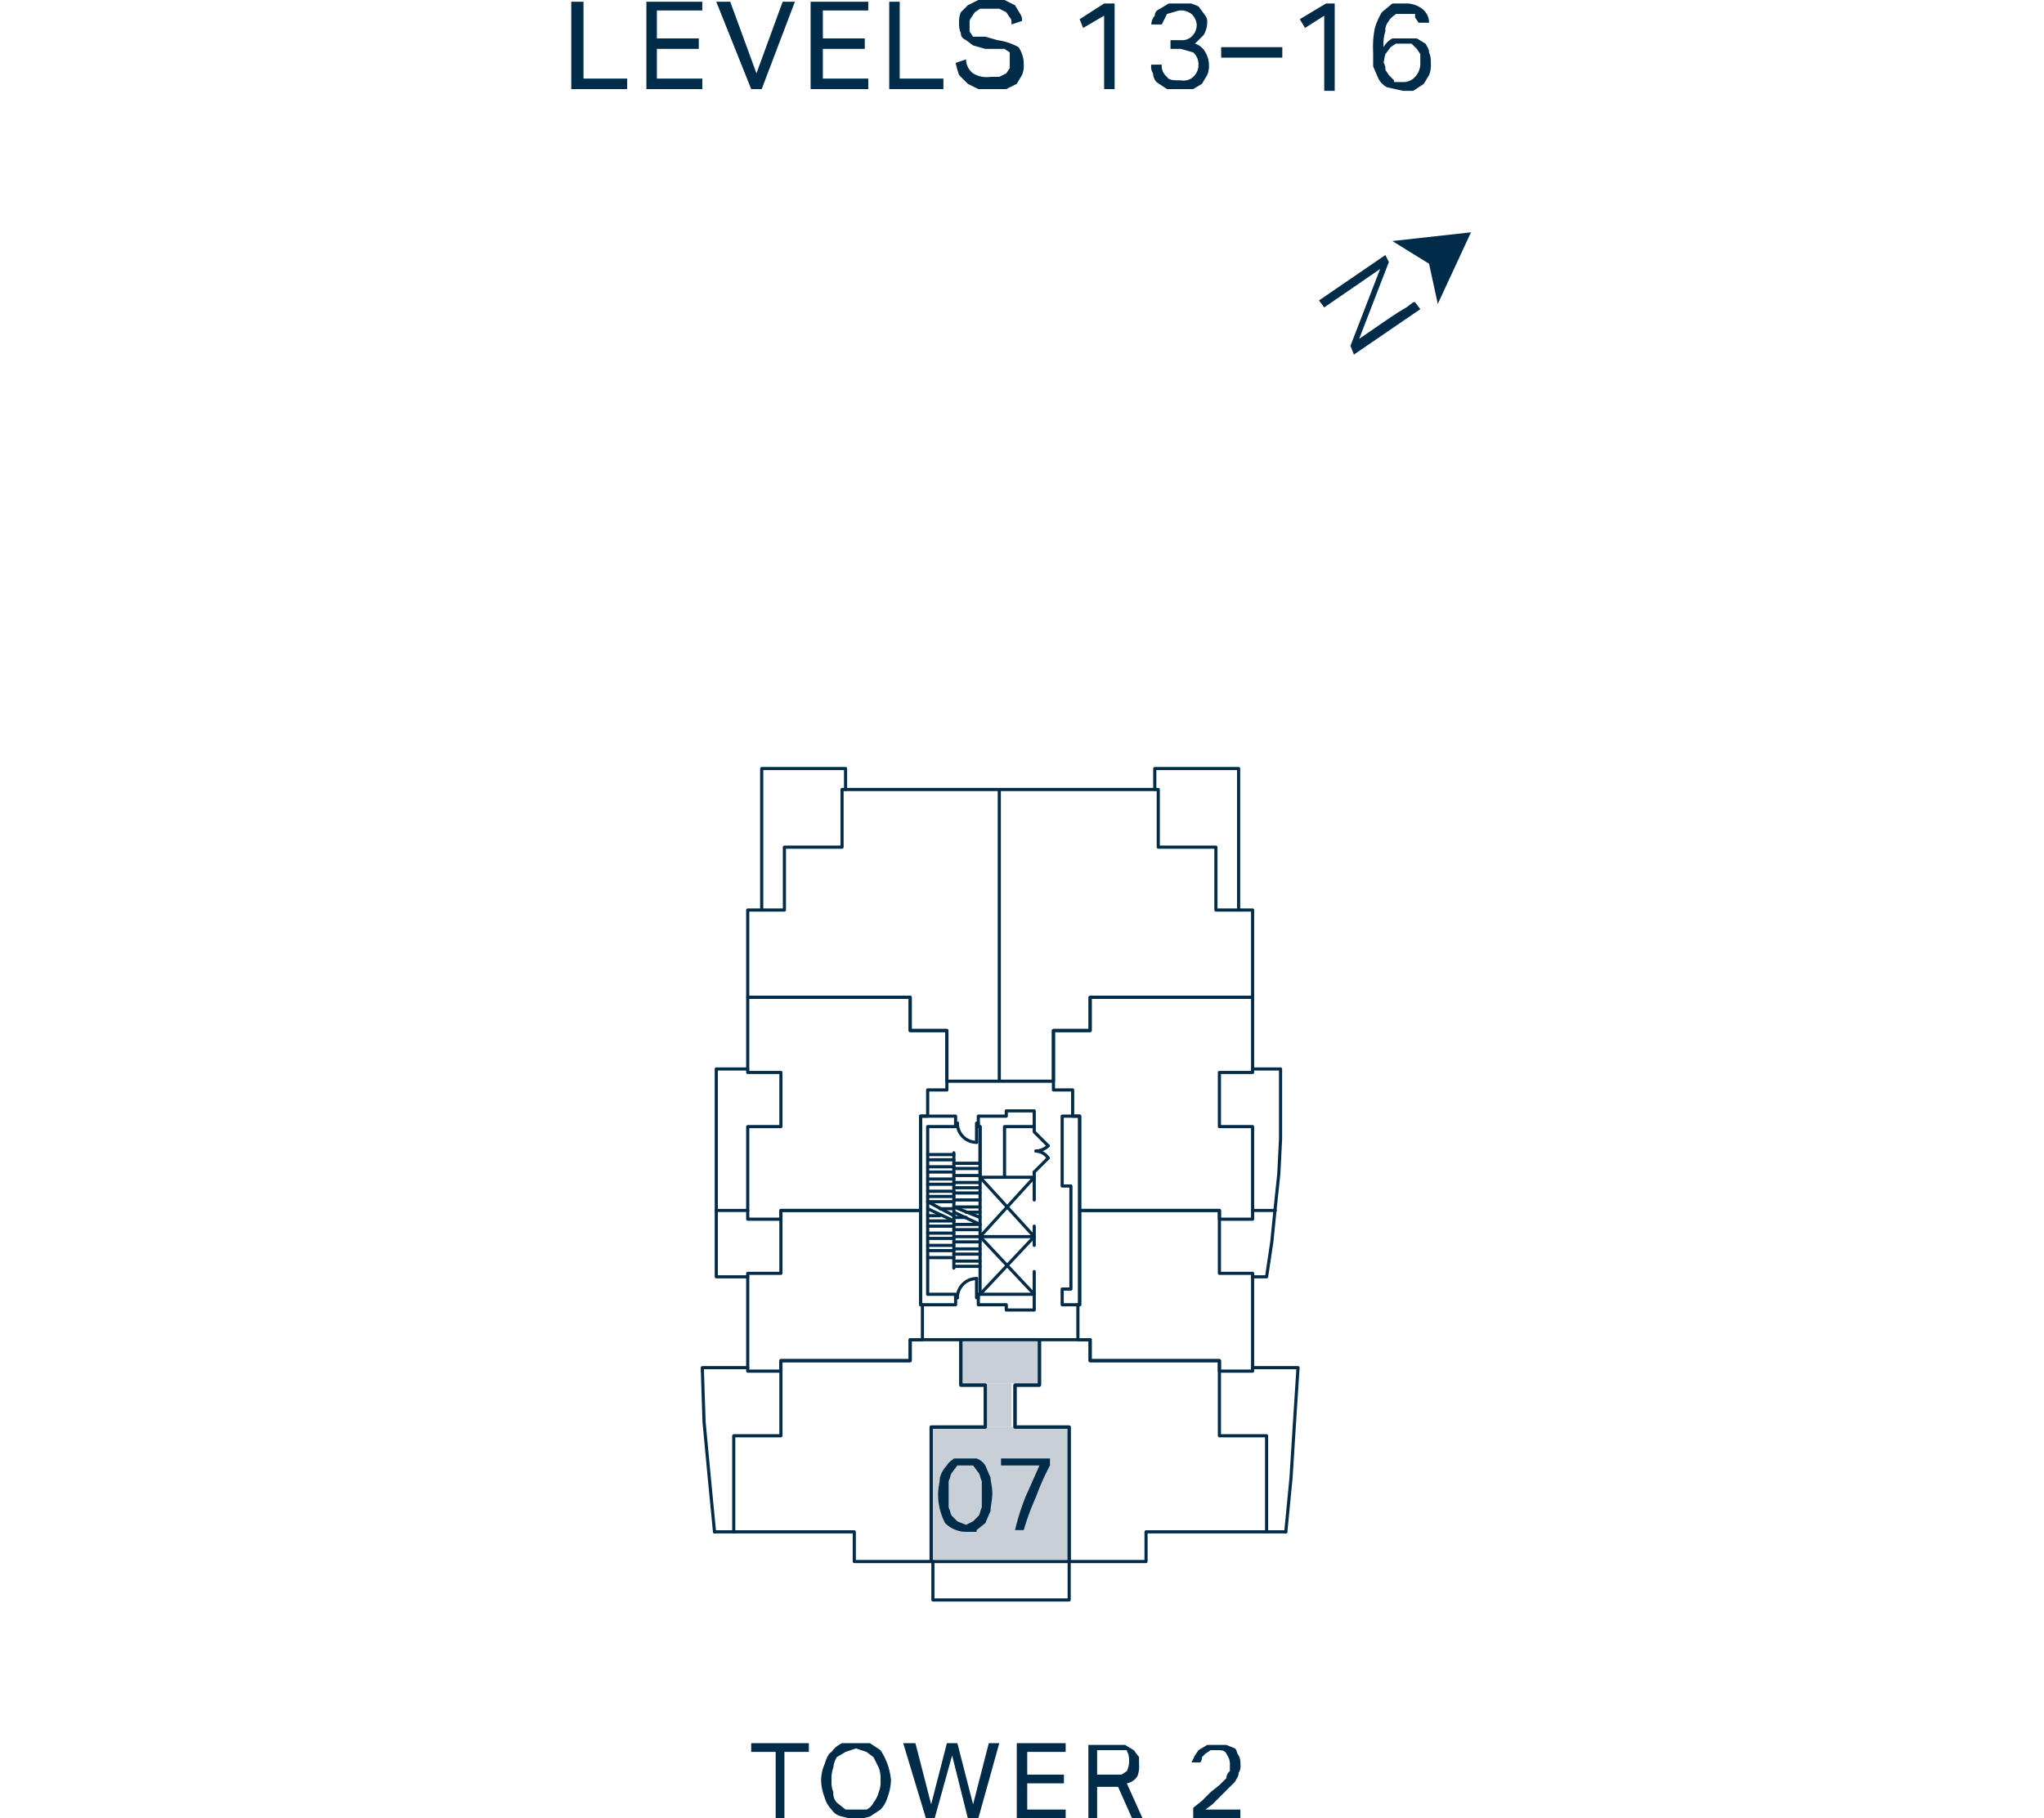 <?xml version="1.0" encoding="UTF-8"?>
<svg xmlns="http://www.w3.org/2000/svg" xmlns:xlink="http://www.w3.org/1999/xlink" id="Layer_1" data-name="Layer 1" viewBox="0 0 117 104.1">
  <defs>
    <style>.cls-1,.cls-5{fill:none;}.cls-2{clip-path:url(#clip-path);}.cls-3{fill:#002b49;}.cls-4{fill:#c8cfd7;}.cls-5{stroke:#002b49;stroke-linecap:round;stroke-linejoin:round;stroke-width:0.18px;}.cls-6{clip-path:url(#clip-path-4);}</style>
    <clipPath id="clip-path">
      <rect class="cls-1" x="32.7" y="-0.1" width="51.5" height="104.23"></rect>
    </clipPath>
    <clipPath id="clip-path-4">
      <rect class="cls-1" x="39.3" y="43.1" width="35.8" height="49.26"></rect>
    </clipPath>
  </defs>
  <g class="cls-2">
    <path class="cls-3" d="M79.8,4.6l-.3-.3L79.3,4a.6.6,0,0,0-.1-.4,4.3,4.3,0,0,1,.1-.5l.3-.4.3-.2h.9l.3.3.2.3v.5a1.1,1.1,0,0,1-.3.8.9.9,0,0,1-.7.3h-.5m2-3.4a1,1,0,0,0-.4-.8,1.5,1.5,0,0,0-1-.3h-.7l-.6.5a3.9,3.9,0,0,0-.4.9A5.3,5.3,0,0,0,78.6,3v.8l.3.7a1.2,1.2,0,0,0,.5.5l.9.2h.6l.6-.4.3-.5a1.5,1.5,0,0,0,.1-.7,1.3,1.3,0,0,0-.1-.6c0-.2-.1-.3-.2-.5l-.5-.3H79.7a1.2,1.2,0,0,0-.5.5,2.2,2.2,0,0,1,.1-.9.8.8,0,0,1,.2-.6c.1-.2.3-.3.4-.4H81V1l.2.3Zm-6,3.9h.6V.2h-.5l-1.5.9.3.5L75.8.9ZM69.9,3.3h3.5V2.7H69.9Zm-4,.4a.7.7,0,0,0,.1.5.8.8,0,0,0,.2.5l.6.4h1.5l.5-.3.3-.5a1.3,1.3,0,0,0,.1-.6A1.4,1.4,0,0,0,69,3a1,1,0,0,0-.6-.5l.5-.5a1.4,1.4,0,0,0,.2-.7A.6.6,0,0,0,69,.9L68.7.5c-.1-.2-.3-.2-.5-.3H66.9l-.5.3c-.2.1-.3.2-.3.4a.8.8,0,0,0-.2.5h.6l.3-.6.7-.2a1,1,0,0,1,.7.2.9.9,0,0,1,.3.6.9.9,0,0,1-.3.7.8.8,0,0,1-.6.2H67v.5h.6l.7.2a.9.9,0,0,1,.3.7.9.9,0,0,1-.3.7.8.8,0,0,1-.7.2c-.4,0-.7,0-.8-.2a.8.8,0,0,1-.3-.7ZM63.2,5.1h.6V.2h-.6l-1.4.9.2.5L63.2.9ZM54.7,3.6a6.4,6.4,0,0,0,.2.7l.5.5.6.3h1.6l.6-.3.3-.5a1.3,1.3,0,0,0,.1-.6,1.7,1.7,0,0,0-.3-1,3.4,3.4,0,0,0-1.2-.4l-.7-.2h-.7l-.2-.3V1.3a.4.4,0,0,1,.1-.3l.2-.3.3-.2h1.1l.4.2.2.3c.1.1.1.2.1.4l.6-.2a.6.6,0,0,0-.1-.4L58.1.3,57.5,0H56l-.6.3L55,.7a1.3,1.3,0,0,0-.1.6,1.3,1.3,0,0,0,.1.6c0,.2.1.3.3.4l.4.3.7.2h1.1l.3.2v.9l-.2.3-.4.2h-.5a1.5,1.5,0,0,1-1-.2,1,1,0,0,1-.4-.8ZM50.9,5.1H54V4.5H51.5V.1h-.6Zm-4.5,0h3.3V4.5H47.1V2.8h2.4V2.2H47.1V.6h2.6V.1H46.4ZM43,5.1h.6l1.9-5h-.7L43.3,4.2,41.8.1H41Zm-6,0h3.2V4.5H37.6V2.8H40V2.2H37.6V.6h2.6V.1H37Zm-4.3,0h3.2V4.5H33.4V.1h-.7Z"></path>
  </g>
  <polygon class="cls-3" points="79.7 13.8 81.8 15.1 82.3 17.4 84.2 13.3 79.7 13.8"></polygon>
  <g class="cls-2">
    <path class="cls-3" d="M77.3,19.8,79,15.4l-3.2,2.2-.3-.4,3.8-2.6.2.4-1.7,4.4,1.6-1.1.6-.4.5-.3.4-.3H81l.3.4-3.8,2.6Z"></path>
    <path class="cls-3" d="M68.3,104.1H71v-.5H69l.4-.3.3-.3.6-.6.4-.4c.1-.2.2-.3.2-.5a.7.7,0,0,0,.1-.5.9.9,0,0,0-.1-.5c-.1-.1-.1-.3-.2-.4l-.5-.2H69.1l-.5.3-.2.3-.2.4h.5a.4.4,0,0,0,.1-.3l.2-.2.3-.2h.4c.2,0,.4,0,.5.2s.2.3.2.6v.4a.5.5,0,0,0-.2.4l-.4.4-.5.4-.5.5-.5.4Zm-5.5-2.3v-1.6h1.7c0,.1.1.2.1.3a1.4,1.4,0,0,1-.1.9l-.3.2H62.8Zm-.5,2.3h.5v-1.8H64l.8,1.8h.6l-.9-2a.9.9,0,0,0,.6-.4,1.5,1.5,0,0,0,.1-.7v-.4l-.3-.4-.5-.3H62.3Zm-4.1,0H61v-.5H58.8v-1.5h2.1v-.5H58.8v-1.3H61v-.5H58.2Zm-5.2,0h.5l1-3.6.9,3.6H56l1.2-4.3h-.6l-.9,3.5-.9-3.5h-.6l-.9,3.5-.9-3.5h-.7Zm-4.6-.5-.5-.4a.8.8,0,0,1-.2-.6,1.5,1.5,0,0,1-.1-.7,1.7,1.7,0,0,1,.1-.7,1.4,1.4,0,0,1,.2-.6l.5-.3.6-.2.6.2.4.3.3.6a1.7,1.7,0,0,1,.1.7,1.5,1.5,0,0,1-.1.7,1.6,1.6,0,0,1-.3.6.8.8,0,0,1-.4.4H48.4m1.4.4.6-.4a1.6,1.6,0,0,0,.4-.7,3,3,0,0,0,.2-1,3.7,3.7,0,0,0-.6-1.7l-.6-.4H48.2a1.5,1.5,0,0,0-.6.5c-.2.1-.3.4-.4.7a2.4,2.4,0,0,0-.2.9,3,3,0,0,0,.2,1,1.6,1.6,0,0,0,.4.7.9.9,0,0,0,.6.4l.8.2.8-.2m-5.4.1h.5v-3.8h1.4v-.5H43v.5h1.4Z"></path>
  </g>
  <path class="cls-4" d="M54.9,79.2h4.5l-4.5-2.6Zm4.5,0-4.5-2.6h4.5Z"></path>
  <path class="cls-4" d="M56.4,81.7h1.5l-1.5-2.5Zm1.5,0-1.5-2.5h1.5Z"></path>
  <path class="cls-4" d="M53.2,89.3h7.9l-7.9-7.6Zm7.9,0-7.9-7.6h7.9Z"></path>
  <g class="cls-2">
    <path class="cls-3" d="M58.6,87.6a14.6,14.6,0,0,1,.7-1.9,14.2,14.2,0,0,1,.8-1.8v-.4H57.3v.4h2.2l-.8,1.8a13.9,13.9,0,0,0-.6,1.9Zm-3.8-.5-.3-.3c-.1-.1-.1-.3-.2-.5V84.8c.1-.2.1-.4.2-.5l.3-.4h.9l.3.4c.1.1.1.3.2.5v1.5c-.1.2-.1.4-.2.5l-.3.3-.4.2-.5-.2m1.1.5.5-.4.3-.7c0-.3.1-.6.1-1s-.1-.7-.1-.9l-.3-.7a1,1,0,0,0-.5-.4H54.6c-.1.1-.3.2-.4.4a1.6,1.6,0,0,0-.4.7c0,.2-.1.6-.1.9a3.5,3.5,0,0,0,.4,1.7,1.7,1.7,0,0,0,1.2.5h.6"></path>
  </g>
  <polyline class="cls-5" points="48.4 45.2 48.4 44 43.6 44 43.6 52.1"></polyline>
  <polyline class="cls-5" points="53.4 89.4 53.4 91.6 61.2 91.6 61.2 89.4"></polyline>
  <polyline class="cls-5" points="42.8 78.3 40.2 78.3 40.3 81.4 40.6 84.6 40.9 87.7"></polyline>
  <polyline class="cls-5" points="42.8 73.1 41 73.1 41 61.2 42.8 61.2"></polyline>
  <polyline class="cls-5" points="71.7 61.2 73.3 61.2 73.3 63.2 73.3 65.2 73.2 67.2 73 69.1 72.8 71.1 72.5 73.1 71.7 73.1"></polyline>
  <polyline class="cls-5" points="52.7 63.9 54.7 63.9 54.7 64.5 53.1 64.5 53.1 74.1 54.7 74.1 54.7 74.7 52.7 74.7 52.7 63.9"></polyline>
  <polyline class="cls-5" points="57.5 64.5 59.2 64.5 59.2 63.6 57.6 63.6 57.6 63.9 56 63.9 56 64.5 56.1 64.5 56.1 67.4 57.5 67.4 57.5 64.5"></polyline>
  <polyline class="cls-5" points="59.2 64.5 59.2 64.8 60 65.6"></polyline>
  <g class="cls-6">
    <path class="cls-5" d="M59.3,65.9a1.1,1.1,0,0,0,.7-.3"></path>
  </g>
  <line class="cls-5" x1="59.2" y1="67.1" x2="60" y2="66.3"></line>
  <g class="cls-6">
    <path class="cls-5" d="M60,66.3a.9.9,0,0,0-.7-.4"></path>
  </g>
  <polyline class="cls-5" points="59.2 67.2 59.2 67.1 59.2 68.7"></polyline>
  <g class="cls-6">
    <path class="cls-5" d="M54.8,64.3a1.1,1.1,0,0,0,1.1,1.1"></path>
  </g>
  <polyline class="cls-5" points="55.9 65.4 55.9 64.3 56 64.3"></polyline>
  <line class="cls-5" x1="54.8" y1="64.3" x2="54.7" y2="64.3"></line>
  <line class="cls-5" x1="56.1" y1="64.5" x2="56.1" y2="74.1"></line>
  <line class="cls-5" x1="59.2" y1="70.2" x2="59.2" y2="71.3"></line>
  <line class="cls-5" x1="59.2" y1="72.8" x2="59.2" y2="74.1"></line>
  <polyline class="cls-5" points="56 74.1 59.2 74.1 59.2 75 57.6 75 57.6 74.7 56 74.7 56 74.1"></polyline>
  <line class="cls-5" x1="54.7" y1="74.3" x2="54.8" y2="74.3"></line>
  <polyline class="cls-5" points="56 74.3 55.9 74.3 55.9 73.2"></polyline>
  <g class="cls-6">
    <path class="cls-5" d="M55.9,73.2a1.1,1.1,0,0,0-1.1,1.1"></path>
  </g>
  <polyline class="cls-5" points="56.1 74.1 59.2 70.8 56.1 70.8 59.2 74.1"></polyline>
  <line class="cls-5" x1="59.2" y1="70.8" x2="56.1" y2="67.4"></line>
  <line class="cls-5" x1="59.2" y1="67.4" x2="56.1" y2="70.8"></line>
  <polyline class="cls-5" points="57.2 45.2 66.3 45.2 66.3 48.5 69.6 48.5 69.6 52.1 71.7 52.1 71.7 57.1 62.4 57.1 62.4 59 60.3 59 60.3 61.9 57.2 61.9 57.2 45.2 57.2 61.9 54.2 61.9 54.2 59 52.1 59 52.1 57.1 42.8 57.1 42.8 52.1 44.9 52.1 44.9 48.5 48.2 48.5 48.2 45.2 57.2 45.2"></polyline>
  <polyline class="cls-5" points="44.7 69.8 44.7 69.3 52.7 69.3 52.7 63.9 53.1 63.9 53.1 62.4 54.2 62.4 54.2 59 52.1 59 52.1 57.1 42.8 57.1 42.8 61.4 44.7 61.4 44.7 64.5 42.8 64.5 42.8 69.8 44.7 69.8"></polyline>
  <line class="cls-5" x1="57.5" y1="67.4" x2="59.2" y2="67.4"></line>
  <polyline class="cls-5" points="60.8 74.7 61.8 74.7 61.8 63.9 60.8 63.9 60.8 67.9 61.3 67.9 61.3 73.8 60.8 73.8 60.8 74.7"></polyline>
  <line class="cls-5" x1="54.6" y1="66" x2="54.6" y2="72.6"></line>
  <line class="cls-5" x1="54.6" y1="72" x2="53.1" y2="72"></line>
  <line class="cls-5" x1="54.6" y1="70.9" x2="53.1" y2="70.9"></line>
  <line class="cls-5" x1="54.6" y1="71.3" x2="53.1" y2="71.3"></line>
  <line class="cls-5" x1="54.6" y1="71.6" x2="53.1" y2="71.6"></line>
  <line class="cls-5" x1="54.6" y1="70.6" x2="53.1" y2="70.6"></line>
  <line class="cls-5" x1="53.1" y1="70.2" x2="54.6" y2="70.2"></line>
  <line class="cls-5" x1="53.1" y1="69.9" x2="54.6" y2="69.9"></line>
  <line class="cls-5" x1="53.1" y1="69.6" x2="53.8" y2="69.6"></line>
  <line class="cls-5" x1="53.8" y1="69.2" x2="54.6" y2="69.2"></line>
  <line class="cls-5" x1="53.1" y1="68.8" x2="54.6" y2="68.8"></line>
  <line class="cls-5" x1="53.1" y1="68.5" x2="54.6" y2="68.5"></line>
  <line class="cls-5" x1="53.1" y1="68.2" x2="54.6" y2="68.2"></line>
  <line class="cls-5" x1="53.1" y1="67.8" x2="54.6" y2="67.8"></line>
  <line class="cls-5" x1="53.1" y1="67.5" x2="54.6" y2="67.5"></line>
  <line class="cls-5" x1="53.1" y1="67.1" x2="54.6" y2="67.1"></line>
  <line class="cls-5" x1="53.1" y1="66.8" x2="54.6" y2="66.8"></line>
  <line class="cls-5" x1="53.1" y1="66.4" x2="54.6" y2="66.4"></line>
  <line class="cls-5" x1="53.1" y1="66.1" x2="54.6" y2="66.1"></line>
  <line class="cls-5" x1="53.1" y1="69.2" x2="54.6" y2="69.9"></line>
  <line class="cls-5" x1="53.1" y1="68.8" x2="54.6" y2="69.6"></line>
  <line class="cls-5" x1="56.1" y1="72.2" x2="54.6" y2="72.2"></line>
  <line class="cls-5" x1="56.1" y1="71.1" x2="54.6" y2="71.1"></line>
  <line class="cls-5" x1="56.1" y1="71.5" x2="54.6" y2="71.5"></line>
  <line class="cls-5" x1="56.1" y1="71.8" x2="54.6" y2="71.8"></line>
  <line class="cls-5" x1="56.1" y1="70.8" x2="54.6" y2="70.8"></line>
  <line class="cls-5" x1="54.6" y1="70.4" x2="56.1" y2="70.4"></line>
  <line class="cls-5" x1="54.6" y1="70.1" x2="56.1" y2="70.1"></line>
  <line class="cls-5" x1="54.6" y1="69.7" x2="55.3" y2="69.7"></line>
  <line class="cls-5" x1="55.3" y1="69.4" x2="56.1" y2="69.4"></line>
  <line class="cls-5" x1="54.6" y1="69.1" x2="56.1" y2="69.1"></line>
  <line class="cls-5" x1="54.6" y1="68.7" x2="56.1" y2="68.7"></line>
  <line class="cls-5" x1="54.6" y1="68.3" x2="56.1" y2="68.3"></line>
  <line class="cls-5" x1="54.6" y1="68" x2="56.1" y2="68"></line>
  <line class="cls-5" x1="54.6" y1="67.7" x2="56.1" y2="67.7"></line>
  <line class="cls-5" x1="54.6" y1="67.3" x2="56.1" y2="67.3"></line>
  <line class="cls-5" x1="54.6" y1="66.9" x2="56.1" y2="66.9"></line>
  <line class="cls-5" x1="54.6" y1="66.6" x2="56.1" y2="66.6"></line>
  <line class="cls-5" x1="54.6" y1="69.4" x2="56.1" y2="70.1"></line>
  <line class="cls-5" x1="54.6" y1="69.1" x2="56.1" y2="69.7"></line>
  <line class="cls-5" x1="56.1" y1="72.5" x2="54.6" y2="72.5"></line>
  <polyline class="cls-5" points="44.7 69.3 52.7 69.3 52.7 74.7 52.8 74.7 52.8 76.7 52.1 76.7 52.1 77.9 44.7 77.9 44.7 78.5 42.8 78.5 42.8 72.9 44.7 72.9 44.7 69.3"></polyline>
  <polyline class="cls-5" points="69.8 69.8 69.8 69.3 61.8 69.3 61.8 63.9 61.4 63.9 61.4 62.4 60.3 62.4 60.3 59 62.4 59 62.4 57.1 71.7 57.1 71.7 61.4 69.8 61.4 69.8 64.5 71.7 64.5 71.7 69.8 69.8 69.8"></polyline>
  <polyline class="cls-5" points="69.8 69.3 61.8 69.3 61.8 74.7 61.7 74.7 61.7 76.7 62.4 76.7 62.4 77.9 69.8 77.9 69.8 78.5 71.7 78.5 71.7 72.9 69.8 72.9 69.8 69.3"></polyline>
  <line class="cls-5" x1="73" y1="69.3" x2="71.7" y2="69.3"></line>
  <polyline class="cls-5" points="52.1 76.7 55 76.7 55 79.3 56.4 79.3 56.4 81.7 53.3 81.7 53.3 89.4 48.9 89.4 48.9 87.7 42 87.7 42 82.2 44.7 82.2 44.7 77.9 52.1 77.9 52.1 76.7"></polyline>
  <line class="cls-5" x1="40.9" y1="87.7" x2="42" y2="87.7"></line>
  <polyline class="cls-5" points="71.7 78.3 74.3 78.3 74.1 81.4 73.9 84.6 73.6 87.7"></polyline>
  <polyline class="cls-5" points="62.4 76.7 59.5 76.7 59.5 79.3 58.1 79.3 58.1 81.7 61.2 81.7 61.2 89.4 65.6 89.4 65.6 87.7 72.5 87.7 72.5 82.2 69.8 82.2 69.8 77.9 62.4 77.9 62.4 76.7"></polyline>
  <line class="cls-5" x1="73.6" y1="87.7" x2="72.5" y2="87.7"></line>
  <polyline class="cls-5" points="55 76.7 59.5 76.7 59.5 79.3 58.1 79.3 58.1 81.7 61.2 81.7 61.2 89.4 53.3 89.4 53.3 81.7 56.4 81.7 56.4 79.3 55 79.3 55 76.7"></polyline>
  <polyline class="cls-5" points="66.1 45.2 66.1 44 70.9 44 70.9 52.1"></polyline>
  <line class="cls-5" x1="41" y1="69.3" x2="42.8" y2="69.3"></line>
</svg>
